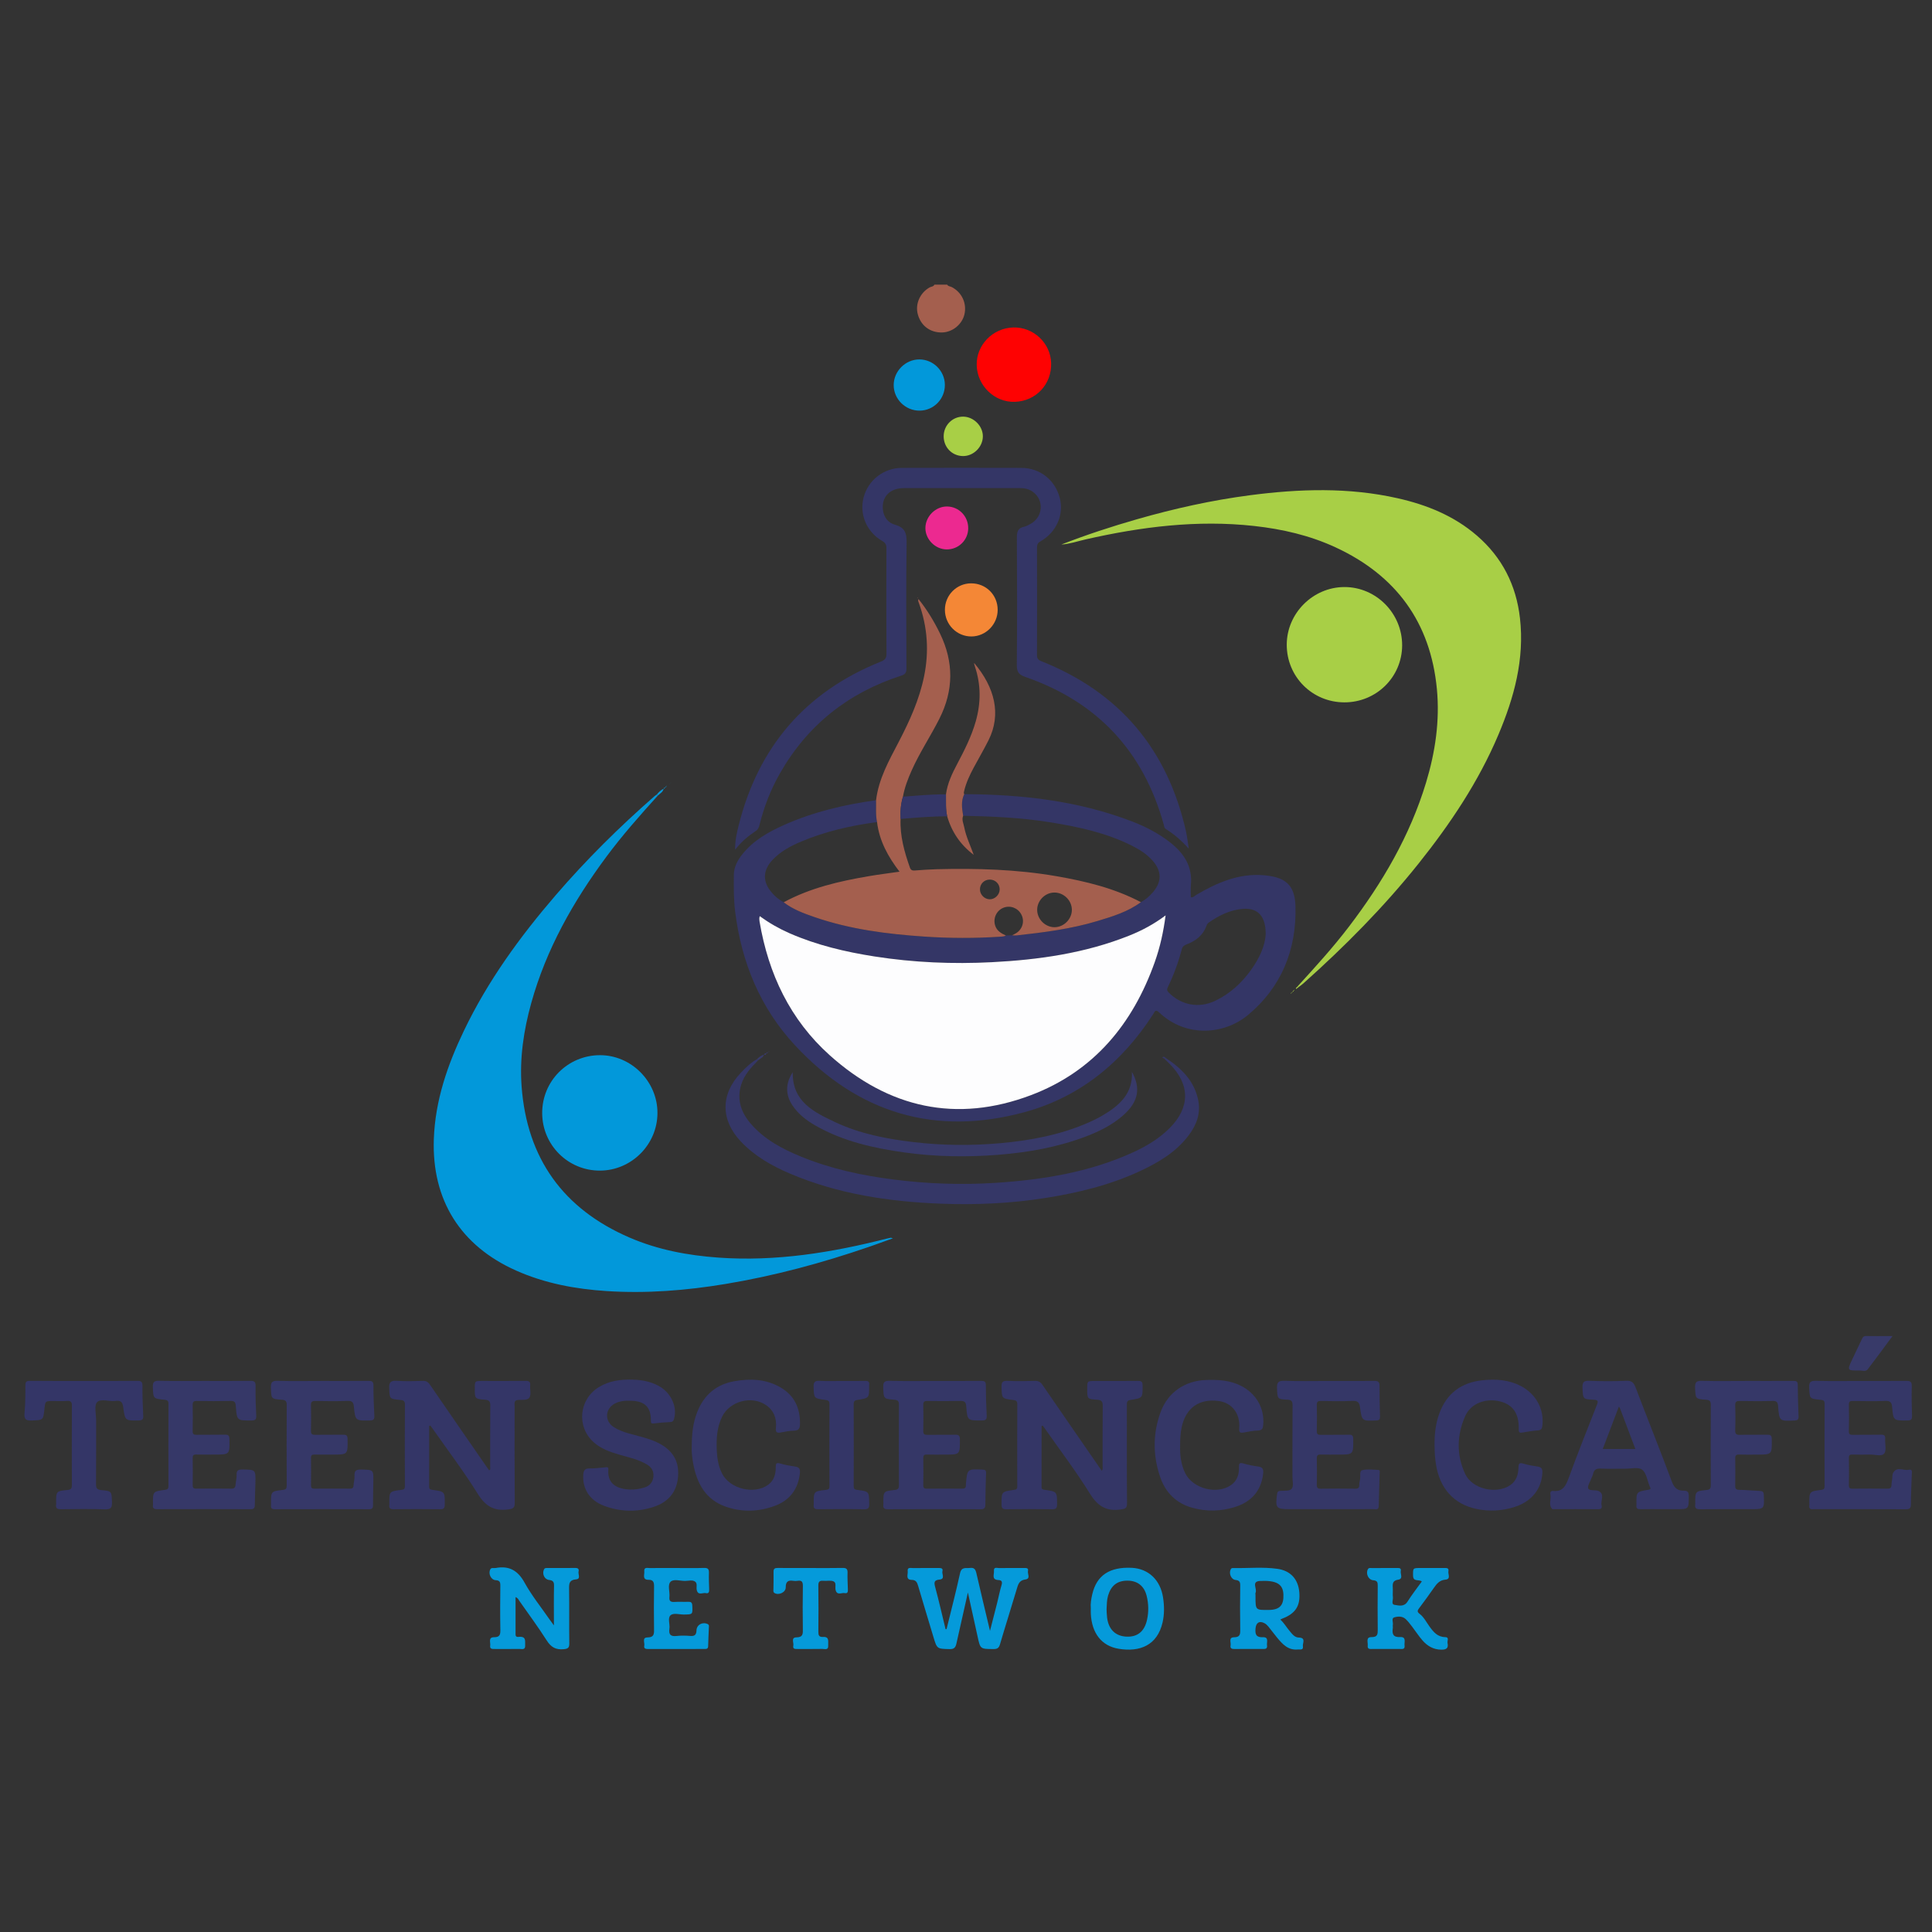 <?xml version="1.0" encoding="utf-8"?>
<!-- Generator: Adobe Illustrator 24.3.0, SVG Export Plug-In . SVG Version: 6.00 Build 0)  -->
<svg version="1.1" id="Layer_1" xmlns="http://www.w3.org/2000/svg" xmlns:xlink="http://www.w3.org/1999/xlink" x="0px" y="0px"
	 viewBox="0 0 1656 1656" style="enable-background:new 0 0 1656 1656;" xml:space="preserve">
<rect x="0" y="0" width="1656" height="1656" fill="#333333" stroke="none"/>
<style type="text/css">
	.st0{fill-rule:evenodd;clip-rule:evenodd;fill:#A45F4E;}
	.st1{fill-rule:evenodd;clip-rule:evenodd;fill:#343666;}
	.st2{fill-rule:evenodd;clip-rule:evenodd;fill:#0298DA;}
	.st3{fill-rule:evenodd;clip-rule:evenodd;fill:#A8CF46;}
	.st4{fill-rule:evenodd;clip-rule:evenodd;fill:#353767;}
	.st5{fill-rule:evenodd;clip-rule:evenodd;fill:#343667;}
	.st6{fill-rule:evenodd;clip-rule:evenodd;fill:#363868;}
	.st7{fill-rule:evenodd;clip-rule:evenodd;fill:#059ADA;}
	.st8{fill-rule:evenodd;clip-rule:evenodd;fill:#383A69;}
	.st9{fill-rule:evenodd;clip-rule:evenodd;fill:#FE0202;}
	.st10{fill-rule:evenodd;clip-rule:evenodd;fill:#F48736;}
	.st11{fill-rule:evenodd;clip-rule:evenodd;fill:#EC2990;}
	.st12{fill-rule:evenodd;clip-rule:evenodd;fill:#FDFDFE;}
</style>
<g>
	<path class="st0" d="M811.9,244c0.79,1.52,2.51,1.37,3.77,2.01c8.7,4.42,13.21,13.93,10.98,23.46
		c-2.02,8.64-10.26,15.31-19.15,15.5c-10.26,0.22-18.28-5.84-20.86-15.77c-2.28-8.77,2.02-18.29,10.21-22.86
		c1.36-0.76,3.29-0.57,4.05-2.35C804.57,244,808.23,244,811.9,244z"/>
	<path class="st1" d="M826.48,680.72c49.02,0.17,97.21,5.54,143.39,23.19c11.84,4.52,23.05,10.29,33.09,18.15
		c11.79,9.23,19.3,20.54,17.8,36.34c-0.33,3.46-0.05,6.98-0.05,10.67c2,0.47,3.19-1.15,4.63-2c17.58-10.37,36.09-18.44,56.91-16.93
		c19.04,1.38,27.66,7.8,28.16,26.78c0.98,36.97-11.94,69.16-40.64,93.03c-20.55,17.09-53.17,19.6-76.23-2.13
		c-3.34-3.15-3.79-0.55-5.09,1.46c-26.62,41.25-62.68,71.02-110.18,83.97c-76.86,20.94-143.04,0.74-197.03-57.48
		c-29.71-32.03-45.64-70.9-51.08-114.13c-1.33-10.56-1.24-21.18-1.15-31.79c0.06-6.73,3.18-12.5,7.3-17.65
		c9.52-11.91,22.4-19.17,36-25.2c25.09-11.12,51.52-17.39,78.62-21.09c0.18,6.25-0.5,12.53,0.85,18.73
		c-22.28,2.94-44.06,7.91-64.83,16.61c-9.2,3.85-18.03,8.53-24.98,16.01c-7.69,8.28-8.38,17.47-1.84,26.09
		c3.14,4.13,6.99,7.55,11.63,9.99c7.88,6.08,17.09,9.47,26.33,12.67c30.47,10.54,62.15,14.57,94.09,16.73
		c21.7,1.47,43.46,1.53,65.2,0.1c1.67-0.11,3.33-0.12,4.82-1.01c1.77-0.06,3.55-0.12,5.32-0.19c1.16,0.06,2.33,0.27,3.47,0.14
		c23.53-2.57,47.01-5.54,69.75-12.4c12.98-3.92,26.03-7.88,37.18-16.13c4.01-2.15,7.4-5.09,10.33-8.52
		c7.65-8.95,7.6-17.94-0.14-26.84c-4.99-5.74-11.31-9.73-18.03-13.09c-21.92-10.96-45.54-16.05-69.49-19.92
		c-24.84-4.02-49.91-5.14-75.02-5.66C824.55,693.02,823.57,686.77,826.48,680.72z M999.09,784.61
		c-10.1,7.57-20.47,13.07-31.45,17.44c-37.7,15.02-77.25,20.63-117.42,22.68c-33.67,1.72-67.25,0.3-100.6-4.91
		c-25-3.91-49.52-9.69-72.82-19.88c-8.96-3.92-17.41-8.75-25.6-14.67c-0.2,1.01-0.37,1.46-0.36,1.9c0.03,1,0.08,2,0.25,2.99
		c7.57,44.64,26.12,83.87,60.05,114.3c50.51,45.32,108.72,58.41,172.65,34.21c53.58-20.28,87.19-60.88,106.09-114.24
		C994.36,811.77,997.26,798.71,999.09,784.61z M1084.88,800.73c0.07-15.38-6.67-22.57-19.19-21.72
		c-11.07,0.75-20.73,5.55-29.7,11.83c-1.05,0.73-1.53,1.75-1.92,2.82c-2.96,8.14-9.2,12.87-16.92,15.77
		c-2.31,0.87-3.62,1.95-4.21,4.24c-2.91,11.27-6.95,22.13-12,32.61c-0.79,1.64-0.83,2.74,0.62,4.24
		c10.64,11.01,25.88,13.98,39.77,7.43c12.79-6.03,22.88-15.28,31.05-26.69C1079.35,821.54,1084.32,811,1084.88,800.73z"/>
	<path class="st2" d="M563.9,681.87c-15.4,17.04-30.62,34.22-44.31,52.7c-28.31,38.21-51.42,79.08-64.24,125.21
		c-6.51,23.41-10.07,47.3-8.25,71.56c4.62,61.64,35.67,104.84,92.38,129.38c24.35,10.54,50.09,15.37,76.46,17.24
		c49.21,3.48,97.15-4.3,144.59-16.41c0.96-0.25,1.93-0.46,2.9-0.62c0.3-0.05,0.63,0.15,1.92,0.48c-7.42,2.65-14.03,5.1-20.71,7.39
		c-40.11,13.78-80.95,24.81-122.82,31.75c-33.76,5.6-67.76,8.3-101.97,6.07c-26.66-1.74-52.72-6.56-77.36-17.52
		c-47.75-21.23-72.44-60.49-70.63-112.71c1.15-33.05,11.7-63.53,25.81-92.96c20.44-42.63,47.97-80.51,78.69-116.18
		c26.13-30.34,54.52-58.46,84.66-84.81c0.61-0.54,1.31-0.98,1.97-1.47C563.29,681.27,563.6,681.57,563.9,681.87z"/>
	<path class="st3" d="M1112.27,845.4c15.16-16.6,30.29-33.21,43.94-51.11c28.65-37.58,52.28-77.83,66.08-123.36
		c7.94-26.22,11.92-53.04,9.33-80.32c-5.43-57.13-35.04-97.5-86.98-121.51c-22.07-10.21-45.48-15.58-69.59-18.26
		c-48.92-5.42-96.89,0.69-144.51,11.49c-6.91,1.57-13.66,3.97-20.83,4.41c21.28-8.29,42.94-15.4,64.87-21.68
		c31.82-9.12,64.07-16.3,96.9-20.58c42.3-5.52,84.57-6.88,126.56,2.6c24.97,5.64,48.28,15.06,67.9,32.02
		c21.62,18.68,33.68,42.47,36.89,70.81c3.98,35.17-5.02,67.99-18.5,99.87c-17.05,40.33-41.21,76.35-68.41,110.41
		c-29.82,37.33-63.32,71.14-98.95,102.9c-1.23,1.1-2.63,2.02-3.95,3.02C1112.77,845.86,1112.52,845.63,1112.27,845.4z"/>
	<path class="st0" d="M977.91,773.29c-11.14,8.25-24.19,12.21-37.18,16.13c-22.74,6.86-46.22,9.83-69.75,12.4
		c-1.14,0.12-2.31-0.09-3.47-0.14c1.17-0.61,2.39-1.14,3.5-1.84c5.59-3.52,7.43-10.41,4.35-16.13c-3-5.57-9.59-7.97-15.38-5.6
		c-5.92,2.43-8.95,9.11-6.97,15.27c1.47,4.55,5.17,6.67,9.17,8.49c-1.49,0.89-3.15,0.9-4.82,1.01c-21.74,1.43-43.5,1.37-65.2-0.1
		c-31.94-2.17-63.62-6.2-94.09-16.73c-9.24-3.19-18.45-6.59-26.33-12.67c22.8-12.35,47.65-18.05,72.9-22.37
		c8.59-1.47,17.26-2.53,26.39-3.85c-9.96-12.93-17.33-26.51-19.27-42.49c-1.34-6.19-0.67-12.48-0.85-18.73
		c2.19-18.26,11.02-33.93,19.32-49.83c9.39-17.99,17.76-36.36,21.86-56.44c4.37-21.39,2.92-42.27-4.46-62.78
		c-0.22-0.62-0.5-1.23-0.65-1.87c-0.07-0.29,0.1-0.64,0.27-1.6c7.52,9.44,13.48,19.3,18.54,29.74
		c11.78,24.36,11.69,48.53-0.55,72.81c-7.55,14.99-16.92,28.98-23.77,44.33c-3.25,7.29-6.11,14.69-7.51,22.59
		c-1.87,6.23-2.38,12.6-2.04,19.06c-0.6,14.56,3.24,28.25,8.03,41.78c0.77,2.17,2.14,2.56,4.21,2.41
		c6.13-0.45,12.27-0.92,18.41-1.08c34.45-0.87,68.81,0.06,102.87,5.96C930.55,755.37,955.17,761.29,977.91,773.29z M918.74,779.67
		c-0.14-8.07-7.14-14.8-15.22-14.63c-8.06,0.17-14.79,7.26-14.51,15.29c0.27,7.86,7.12,14.48,14.93,14.42
		C911.96,794.7,918.88,787.65,918.74,779.67z M856.86,762.35c0.02-4.76-3.73-8.45-8.54-8.42c-4.81,0.04-8.47,3.78-8.36,8.57
		c0.1,4.41,3.88,8.22,8.27,8.32C852.77,770.92,856.84,766.93,856.86,762.35z"/>
	<path class="st1" d="M1018.96,727.44c-6.42-7.15-12.71-12.5-19.76-16.91c-1.48-0.93-1.37-2.6-1.76-3.99
		c-17.52-62.8-57.05-105.03-118.64-126.32c-5.8-2-7.29-4.49-7.24-10.38c0.31-36.32,0.26-72.65,0.04-108.97
		c-0.03-4.98,0.81-8.26,6.15-9.37c1.9-0.39,3.68-1.48,5.44-2.41c6.54-3.47,9.95-10.52,8.57-17.57c-1.34-6.84-6.94-12.02-14.08-12.94
		c-1.32-0.17-2.66-0.21-3.99-0.21c-32.99-0.01-65.98-0.04-98.97,0.01c-11.87,0.02-19.04,7.34-17.96,18.23
		c0.65,6.62,4.35,11.51,10.53,13.23c8.2,2.28,9.94,6.92,9.82,15.06c-0.52,35.98-0.28,71.98-0.14,107.97
		c0.01,3.51-0.9,5.09-4.39,6.22c-45.46,14.67-80.51,42.37-104.2,84.04c-7.83,13.78-13.5,28.46-17.34,43.82
		c-0.55,2.2-1.2,3.96-3.22,5.3c-6.4,4.23-12.26,9.13-17.72,16.06c-0.11-7.88,1.46-14.57,3.11-21.11
		c16.92-67.25,57.31-114.22,121.82-140.11c3.33-1.34,4.84-2.7,4.81-6.63c-0.2-30.16-0.15-60.32-0.04-90.48
		c0.01-3.01-0.79-4.65-3.52-6.23c-13.52-7.8-19.85-22.96-16.01-37.53c3.87-14.7,17.25-25.14,32.73-25.18
		c34.16-0.09,68.32-0.09,102.47,0c15.82,0.04,28.79,10.26,32.86,25.58c3.82,14.37-2.72,29.56-16.41,37.33
		c-2.44,1.39-3.06,2.83-3.06,5.42c0.08,30.66,0.09,61.32-0.01,91.98c-0.01,2.93,0.83,4.24,3.65,5.36
		c67.06,26.64,108.14,75.49,124.02,145.71C1017.52,716.91,1018.01,721.51,1018.96,727.44z"/>
	<path class="st4" d="M649.87,908.79c-6.21,6.3-12.22,12.79-14.75,21.56c-3.55,12.31,0.08,23,8.06,32.41
		c11.73,13.85,27.32,22.05,43.73,28.75c25.38,10.37,51.95,16.07,79.07,19.52c29,3.68,58.08,4.74,87.23,2.85
		c40.49-2.63,80.22-8.99,117.55-25.96c11.71-5.33,22.69-11.85,31.86-21.05c17.51-17.57,17.56-37.19,0.15-54.75
		c-1.52-1.54-3.09-3.03-4.64-4.54c0.31-0.28,0.62-0.56,0.92-0.85c13.54,8.91,24.69,19.68,28.03,36.42
		c2.28,11.45-1.64,21.35-8.39,30.24c-10.88,14.34-25.92,23.16-41.88,30.57c-25.66,11.9-52.88,18.47-80.67,22.87
		c-29.86,4.73-59.95,6.08-90.09,4.89c-44.41-1.76-87.97-8.28-129.22-25.9c-15.53-6.63-30.06-14.95-41.84-27.4
		c-17.36-18.36-17.47-40.3-0.19-58.7c4.21-4.48,8.61-8.78,14.04-11.84C649.17,908.18,649.52,908.48,649.87,908.79z"/>
	<path class="st3" d="M1152.27,602.02c-27.52-0.05-49.42-22.02-49.34-49.51c0.07-26.87,22.45-49.24,49.36-49.33
		c27.25-0.09,49.68,22.58,49.55,50.09C1201.7,580.4,1179.66,602.07,1152.27,602.02z"/>
	<path class="st2" d="M514.29,1003.38c-27.37,0.11-49.52-21.94-49.56-49.34c-0.04-27.43,21.86-49.44,49.33-49.6
		c26.96-0.15,49.58,22.53,49.48,49.63C563.44,981.07,541.27,1003.27,514.29,1003.38z"/>
	<path class="st1" d="M892.79,1222.25c0,17.43,0.03,34.87-0.04,52.3c-0.01,2.19,1.16,2.21,2.79,2.45
		c10.59,1.52,10.43,1.56,10.53,12.2c0.03,3.46-0.89,4.52-4.42,4.46c-12.99-0.21-25.99-0.2-38.99,0c-3.34,0.05-4.2-0.97-4.2-4.2
		c-0.02-10.86-0.16-10.96,10.8-12.43c2.24-0.3,2.67-1.06,2.67-3.07c-0.05-23.49-0.08-46.99,0.03-70.48c0.01-2.83-1.38-3.22-3.6-3.5
		c-9.85-1.26-9.63-1.31-9.92-11.13c-0.12-4.11,0.91-5.45,5.15-5.26c7.82,0.35,15.66,0.25,23.49,0.03c3.02-0.08,4.78,0.93,6.47,3.41
		c15.97,23.33,32.08,46.56,48.16,69.82c0.83,1.19,1.66,2.38,2.65,3.8c1.16-1.37,0.72-2.73,0.72-3.93
		c0.04-17.16-0.08-34.33,0.11-51.49c0.04-3.75-0.88-5.25-4.85-5.48c-8.46-0.5-8.44-0.73-8.44-9.42c0-6.63,0-6.63,6.49-6.63
		c12.33,0,24.66,0.1,36.99-0.07c3.04-0.04,3.95,0.75,3.97,3.88c0.06,10.69,0.22,10.84-10.28,12.41c-3.48,0.52-3.19,2.53-3.19,4.92
		c0.03,27.83-0.11,55.65,0.14,83.48c0.04,4.54-1.41,4.9-5.49,5.5c-12.42,1.83-19.78-3.03-26.38-13.67
		c-11.72-18.91-25.26-36.71-38.04-54.97c-0.75-1.08-1.54-2.13-2.32-3.19C893.45,1222.06,893.12,1222.15,892.79,1222.25z"/>
	<path class="st5" d="M367.88,1222.25c0,17.28,0.03,34.55-0.04,51.82c-0.01,2.16,0.72,2.68,2.81,2.96
		c10.81,1.45,10.68,1.53,10.56,12.66c-0.03,3.02-0.83,4-3.93,3.96c-13.33-0.16-26.65-0.15-39.98,0c-2.94,0.03-3.94-1.01-3.58-3.75
		c0.04-0.33,0.01-0.67,0.01-1c-0.09-10.52-0.11-10.62,10.29-11.85c2.34-0.28,3.04-0.9,3.03-3.25c-0.08-23.32-0.12-46.65,0.03-69.97
		c0.02-3.46-1.81-3.66-4.28-3.9c-9.08-0.89-8.76-0.94-9.19-9.86c-0.25-5.14,1.11-6.86,6.42-6.51c7.46,0.5,14.99,0.26,22.48,0.06
		c2.85-0.08,4.45,0.96,6.03,3.27c16.08,23.45,32.27,46.82,48.44,70.21c0.74,1.06,1.51,2.1,2.26,3.16c1.48-0.65,0.9-1.81,0.9-2.66
		c0.04-17.66-0.05-35.32,0.1-52.98c0.03-3.42-1.04-4.58-4.43-4.85c-8.86-0.68-8.85-0.84-8.85-9.59c0-6.5,0-6.5,6.61-6.5
		c12.33,0,24.66,0.1,36.98-0.07c3.13-0.04,4.14,0.91,3.89,3.96c-0.29,3.47,0.98,7.72-0.61,10.26c-1.67,2.67-6.31,1.9-9.71,2.12
		c-3.66,0.24-3.02,2.76-3.02,5.03c0,27.65-0.11,55.31,0.11,82.96c0.04,4.54-1.26,5.28-5.68,5.87c-12.15,1.62-19.5-2.86-26.02-13.38
		c-11.64-18.77-25.06-36.43-37.75-54.55c-0.94-1.34-1.93-2.65-2.9-3.97C368.54,1222.03,368.21,1222.14,367.88,1222.25z"/>
	<path class="st4" d="M1424.66,1293.58c-6.16,0-12.33-0.09-18.49,0.04c-2.48,0.05-3.87-0.55-3.5-3.3c0.06-0.49,0.01-1,0.01-1.5
		c-0.07-10.07-0.09-10.13,9.83-11.82c1.92-0.33,2.91-0.62,1.64-2.65c-0.09-0.14-0.11-0.31-0.17-0.47
		c-2.02-4.88-2.8-11.38-6.42-14.16c-3.19-2.44-9.57-0.78-14.54-0.82c-7-0.06-14.01,0.24-20.99-0.11c-3.86-0.2-5.84,1.09-6.59,4.77
		c-0.23,1.12-0.86,2.15-1.25,3.25c-1.09,3.11-3.78,6.97-2.78,9.13c1,2.16,6.3,0.79,8.99,2.17c5.28,2.7,1.39,8.11,2.4,12.2
		c0.51,2.08-0.22,3.34-2.85,3.32c-12.66-0.12-25.32-0.05-37.98-0.06c-0.5,0-1.21,0.16-1.46-0.1c-3.5-3.61-0.76-8.07-1.54-12.09
		c-0.32-1.63-0.25-3.67,2.28-3.42c8.32,0.82,10.87-4.39,13.34-11.14c7.69-21.02,15.96-41.84,24.18-62.67
		c1.29-3.28,0.9-4.19-2.7-4.37c-9.53-0.46-9.23-0.61-9.64-10.25c-0.21-4.82,1.06-6.19,5.95-5.99c10.48,0.42,21,0.44,31.48-0.01
		c4.75-0.21,6.49,1.56,8.07,5.73c10.26,26.97,21.05,53.75,31.12,80.79c2.02,5.42,4.94,7.77,10.18,7.68
		c3.65-0.06,4.31,1.55,4.29,4.83c-0.06,11.02,0.06,11.02-10.83,11.02C1432.65,1293.58,1428.65,1293.58,1424.66,1293.58z
		 M1387.6,1205.65c-4.71,12.39-9.21,24.22-13.81,36.33c9.44,0,18.5,0,27.94,0c-4.46-11.83-8.78-23.3-13.12-34.76
		C1388.44,1206.78,1388.1,1206.41,1387.6,1205.65z"/>
	<path class="st6" d="M276.28,1183.68c13.16,0,26.32,0.08,39.48-0.06c3.02-0.03,4.35,0.44,4.33,3.96
		c-0.04,8.66,0.34,17.32,0.78,25.97c0.16,3.07-0.78,3.95-3.86,4c-12.26,0.2-12.5,0.33-13.67-11.77c-0.4-4.09-1.6-5.15-5.62-5
		c-9.15,0.34-18.32,0.2-27.48,0.05c-2.73-0.04-3.79,0.63-3.71,3.56c0.2,7.32,0.2,14.66,0,21.99c-0.08,3.04,1.18,3.51,3.8,3.47
		c7.83-0.14,15.66,0.05,23.49-0.1c2.8-0.05,4.07,0.36,4.11,3.71c0.16,13.35,0.3,13.34-12.96,13.34c-5.16,0-10.33,0.07-15.49-0.03
		c-2.1-0.04-2.94,0.59-2.91,2.81c0.1,7.83,0.09,15.66,0.01,23.49c-0.02,2.08,0.57,2.95,2.8,2.93c10.16-0.09,20.32-0.07,30.48-0.01
		c1.99,0.01,3.07-0.46,3.18-2.7c0.14-2.82,1.03-5.65,0.84-8.42c-0.31-4.71,1.91-5.36,5.96-5.26c10.3,0.25,10.3,0.07,10.16,10.14
		c-0.1,6.83-0.29,13.66-0.27,20.49c0.01,2.6-0.96,3.41-3.54,3.41c-26.82-0.08-53.64-0.07-80.46,0c-2.58,0.01-3.77-0.78-3.43-3.42
		c0.06-0.49,0.01-1,0.01-1.5c-0.06-10.34-0.08-10.5,10.02-11.63c2.88-0.32,3.43-1.33,3.42-3.96c-0.09-22.99-0.12-45.98,0.02-68.96
		c0.02-3.33-1.16-4.17-4.28-4.4c-9.2-0.68-8.98-0.82-9.28-10.34c-0.14-4.37,0.79-6.01,5.61-5.87
		C250.62,1183.93,263.45,1183.68,276.28,1183.68z"/>
	<path class="st4" d="M801.49,1183.69c13.16,0,26.32,0.08,39.48-0.06c2.9-0.03,4.06,0.54,4.06,3.76
		c-0.01,8.66,0.25,17.33,0.72,25.97c0.19,3.42-1.01,4.17-4.2,4.18c-12.17,0.07-12.45,0.2-13.34-12.07c-0.31-4.2-1.86-4.73-5.39-4.65
		c-9.33,0.2-18.66,0.15-27.99,0.02c-2.54-0.03-3.5,0.63-3.45,3.32c0.16,7.49,0.17,15,0,22.49c-0.06,2.83,1.16,3.24,3.57,3.2
		c7.83-0.12,15.66,0.08,23.49-0.1c3.06-0.07,4.33,0.5,4.33,4.02c0.01,13.04,0.16,13.04-12.79,13.04c-5.17,0-10.33,0.12-15.49-0.05
		c-2.45-0.08-3.14,0.78-3.1,3.15c0.12,7.66,0.13,15.33,0,22.99c-0.04,2.42,0.73,3.15,3.13,3.12c9.99-0.11,19.99-0.09,29.99-0.01
		c2.26,0.02,3.53-0.62,3.38-3.06c-0.02-0.33,0.01-0.67,0.04-1c1.14-12.92,1.14-12.87,14.1-12.31c2.25,0.1,3.27,0.48,3.18,3.03
		c-0.34,8.99-0.54,17.98-0.62,26.98c-0.03,2.92-0.91,4.02-4.04,4c-26.49-0.12-52.98-0.11-79.47,0c-3.06,0.01-4.36-0.88-3.91-3.95
		c0.07-0.49,0.01-1,0.01-1.5c-0.02-9.84-0.04-10.02,9.55-11.06c3.04-0.33,3.79-1.27,3.78-4.21c-0.12-22.99-0.11-45.98-0.01-68.97
		c0.01-3.01-0.95-3.95-3.94-4.19c-9.41-0.76-9.16-0.9-9.49-10.65c-0.15-4.33,0.91-5.67,5.43-5.55
		C775.49,1183.9,788.49,1183.69,801.49,1183.69z"/>
	<path class="st6" d="M175.02,1183.68c13.16,0,26.32,0.1,39.47-0.07c3.28-0.04,4.64,0.54,4.59,4.25c-0.13,8.49,0.1,16.99,0.54,25.47
		c0.18,3.39-0.85,4.21-4.12,4.22c-12.36,0.06-12.47,0.18-13.41-12.53c-0.23-3.15-1.08-4.28-4.4-4.21
		c-9.65,0.22-19.32,0.19-28.98,0.01c-2.89-0.05-3.64,0.89-3.57,3.66c0.17,7.32,0.15,14.66-0.01,21.98
		c-0.06,2.63,0.77,3.43,3.38,3.38c8.16-0.15,16.32,0.06,24.48-0.12c2.9-0.06,3.58,0.93,3.64,3.7c0.3,13.37,0.39,13.36-12.93,13.36
		c-5.16,0-10.33,0.11-15.49-0.04c-2.42-0.07-3.1,0.76-3.06,3.12c0.13,7.66,0.13,15.32,0,22.98c-0.04,2.35,0.63,3.17,3.06,3.14
		c9.99-0.11,19.99-0.13,29.98,0.01c2.61,0.04,3.55-0.96,3.73-3.38c0.21-2.82,0.99-5.63,0.88-8.42c-0.15-3.78,1.3-4.67,4.94-4.62
		c11.39,0.16,11.42,0,11.18,11.35c-0.13,6.33-0.47,12.65-0.5,18.98c-0.01,2.72-0.78,3.73-3.69,3.72
		c-26.65-0.1-53.29-0.09-79.94-0.01c-2.78,0.01-4.09-0.77-3.67-3.66c0.05-0.33,0.01-0.67,0.01-1c-0.09-10.47-0.11-10.57,10.22-11.93
		c2.34-0.31,3.05-0.99,3.04-3.31c-0.07-23.48-0.08-46.97,0.01-70.45c0.01-2.71-1.18-3.25-3.56-3.49c-9.74-0.97-9.44-1.06-9.83-10.82
		c-0.18-4.57,1.25-5.5,5.54-5.41C149.37,1183.87,162.2,1183.68,175.02,1183.68z"/>
	<path class="st4" d="M1138.47,1183.69c13.16,0,26.31,0.13,39.46-0.09c3.54-0.06,4.56,1.06,4.54,4.45
		c-0.05,8.66,0.13,17.32,0.39,25.97c0.08,2.52-0.58,3.41-3.27,3.52c-12.09,0.51-12.29,0.63-13.87-11.36
		c-0.57-4.32-2.14-5.58-6.46-5.4c-8.98,0.38-17.98,0.22-26.97,0.05c-2.85-0.05-3.67,0.82-3.6,3.63c0.18,7.32,0.21,14.66-0.01,21.98
		c-0.09,3.06,1.15,3.47,3.76,3.43c7.82-0.14,15.65,0.07,23.48-0.12c2.9-0.07,3.97,0.5,3.99,3.75c0.09,13.3,0.22,13.3-12.94,13.3
		c-4.83,0-9.66,0.12-14.49-0.05c-2.6-0.09-3.89,0.36-3.8,3.44c0.22,7.49,0.18,14.99,0.01,22.48c-0.06,2.65,0.76,3.39,3.38,3.36
		c9.82-0.14,19.65-0.15,29.47,0c2.6,0.04,3.56-0.74,3.54-3.32c-0.02-1.64,0.49-3.28,0.74-4.92c0.41-2.69-0.79-6.99,1.88-7.65
		c4.38-1.08,9.23-0.42,13.87-0.18c1.53,0.08,1.02,1.86,1,2.92c-0.24,9.32-0.62,18.64-0.78,27.96c-0.06,3.73-2.66,2.71-4.57,2.71
		c-22.98,0.05-45.96,0.03-68.94,0.03c-0.83,0-1.67,0-2.5,0c-12.1,0-12.73-0.81-11.12-13.15c0.26-1.97,1.06-2.42,2.82-2.56
		c3.42-0.26,8.11,0.41,9.78-1.92c1.67-2.33,0.56-6.71,0.56-10.19c0.02-20.32-0.07-40.63,0.09-60.94c0.03-3.5-0.63-4.92-4.51-5.11
		c-8.71-0.42-8.38-0.69-8.81-9.65c-0.25-5.12,1.1-6.7,6.4-6.51C1113.49,1183.98,1125.98,1183.69,1138.47,1183.69z"/>
	<path class="st4" d="M1594.73,1183.69c13,0,26,0.12,38.99-0.08c3.52-0.05,5.05,0.59,4.94,4.56c-0.23,8.49-0.08,17,0.21,25.49
		c0.11,3.16-0.95,3.86-3.95,3.89c-11.92,0.11-12.05,0.23-13.12-11.61c-0.35-3.88-1.61-5.3-5.72-5.15
		c-9.32,0.34-18.66,0.2-27.99,0.04c-2.65-0.04-3.4,0.74-3.34,3.36c0.17,7.5,0.19,15-0.01,22.49c-0.08,2.86,1.09,3.21,3.5,3.17
		c8-0.12,16,0.07,24-0.11c2.8-0.06,3.83,0.72,3.63,3.59c-0.3,4.29,1.33,9.9-0.82,12.55c-2.28,2.81-8.1,0.74-12.37,0.88
		c-4.99,0.16-10,0.12-15,0c-2.1-0.05-2.94,0.53-2.9,2.78c0.12,7.83,0.14,15.67-0.01,23.5c-0.05,2.58,1,2.99,3.24,2.97
		c9.83-0.09,19.66-0.11,29.5,0.01c2.41,0.03,3.75-0.48,3.76-3.16c0.01-1.65,0.39-3.3,0.6-4.95c0.24-1.82-0.02-3.9,0.8-5.4
		c3.29-6.01,8.97-1.66,13.46-2.71c3.33-0.78,2.59,2.15,2.54,3.96c-0.23,8.49-0.75,16.99-0.74,25.48c0,3.51-0.99,4.45-4.47,4.43
		c-26-0.14-51.99-0.08-77.99-0.08c-0.5,0-1.01-0.05-1.5,0.01c-2.35,0.28-3.46-0.66-3.12-3.09c0.07-0.49,0.01-1,0.01-1.5
		c-0.07-10.54-0.09-10.66,10.14-11.94c2.42-0.3,2.96-1.08,2.95-3.33c-0.07-23.5-0.09-46.99,0.02-70.49c0.01-2.8-1.24-3.19-3.56-3.42
		c-9.56-0.93-9.22-1.01-9.69-10.42c-0.25-5.04,1.41-5.95,6.05-5.83C1569.39,1183.91,1582.06,1183.69,1594.73,1183.69z"/>
	<path class="st5" d="M542.02,1182.56c7.93,0.15,15.54,1.52,22.58,5.37c10.11,5.52,15.76,16.99,13.44,27.14
		c-0.47,2.06-0.88,3.74-3.61,3.85c-4.65,0.19-9.3,0.6-13.92,1.17c-2.35,0.29-2.65-0.41-2.62-2.63c0.13-10.93-4.97-16.23-15.81-16.76
		c-5.18-0.25-10.33-0.18-15.09,2.35c-8.47,4.51-8.94,15.12-0.83,20.23c7.44,4.68,16.07,6.12,24.34,8.48
		c4.65,1.32,9.2,2.78,13.53,4.93c11.69,5.8,18.06,14.72,17.22,28.24c-0.84,13.62-8.13,22.36-20.57,26.55
		c-14.3,4.82-28.88,4.49-43.03-0.83c-12.23-4.59-18.48-14.53-17.7-26.62c0.22-3.48,1.27-5.44,5.33-5.38c4.64,0.07,9.3-0.57,13.94-1
		c1.93-0.18,2.37,0.09,2.22,2.35c-0.63,8.99,3.86,14.27,12.72,16.08c6.21,1.27,12.24,0.74,18.2-1.08c4.34-1.33,7.06-4.28,7.65-8.87
		c0.62-4.81-1.33-8.39-5.47-10.85c-7.38-4.41-15.72-6.12-23.83-8.48c-7.86-2.29-15.54-4.98-21.79-10.55
		c-14.95-13.32-12.72-36.82,4.39-47.29C522.17,1183.53,531.92,1182.26,542.02,1182.56z"/>
	<path class="st4" d="M592.91,1239.97c0.03-11.15,1.14-20.67,4.75-29.78c5.8-14.61,16.34-23.58,31.84-26.3
		c13.55-2.37,26.88-1.91,39.2,5.13c12.18,6.97,17.28,17.92,17,31.64c-0.06,3.22-0.86,5.63-5.08,5.63
		c-3.78,0.01-7.58,0.88-11.34,1.54c-3.23,0.57-4.64,0.02-4.23-3.87c0.85-7.96-1.62-14.87-8.44-19.57
		c-12.28-8.47-31.1-3.47-37.68,9.96c-4.45,9.09-4.96,18.88-4.55,28.75c0.28,6.84,1.37,13.54,4.46,19.79
		c6.59,13.31,27.73,18.54,39.68,9.69c4.98-3.69,6.48-9.12,6.39-14.99c-0.05-3.08,0.48-4.17,3.89-3.14
		c4.11,1.24,8.41,1.98,12.68,2.58c3.6,0.51,4.53,2.24,4.15,5.7c-1.5,13.75-8.65,23.23-21.51,28c-13.85,5.15-28.11,5.57-42.05,0.71
		c-17.54-6.12-24.94-20.37-28.01-37.51C593.17,1248.88,592.66,1243.72,592.91,1239.97z"/>
	<path class="st4" d="M1011.53,1240.18c-0.14,7.05,0.7,15.09,4.4,22.6c6.52,13.21,27.07,18.58,39.22,10.15
		c5.27-3.66,6.97-9.12,6.82-15.25c-0.07-2.89,0.25-4.37,3.84-3.27c4.11,1.26,8.41,2.03,12.68,2.59c3.95,0.51,4.62,2.58,4.22,6.08
		c-1.7,14.95-10.19,24.22-24.14,28.62c-12,3.79-24.27,4.05-36.42,0.73c-13.88-3.8-23.12-12.97-27.71-26.39
		c-6.33-18.51-6.38-37.28,0.38-55.7c6.22-16.96,20.97-26.95,39.08-27.5c10.23-0.31,20.23,0.19,29.64,4.92
		c13.04,6.55,20.34,19.01,19.25,33.27c-0.22,2.83-0.6,5.03-4.44,5.13c-4.12,0.1-8.25,0.95-12.33,1.71c-3.37,0.63-4.1-0.36-3.83-3.8
		c1-12.38-6.23-21.68-17.57-23.2c-16.69-2.24-28.12,5.81-31.71,22.26C1011.76,1228.37,1011.52,1233.67,1011.53,1240.18z"/>
	<path class="st6" d="M1497.04,1183.68c13.33,0,26.66,0.05,39.99-0.04c2.54-0.02,3.9,0.27,3.91,3.39
		c0.02,8.99,0.33,17.99,0.68,26.98c0.1,2.55-0.64,3.41-3.31,3.54c-13.05,0.63-13.25,0.73-14.23-12.21
		c-0.29-3.78-1.38-4.64-4.97-4.53c-9.16,0.26-18.33,0.19-27.49,0.03c-3.03-0.05-4.46,0.46-4.31,3.99c0.29,6.99,0.27,14,0,20.99
		c-0.13,3.43,1.12,4.14,4.25,4.06c7.66-0.21,15.33,0.04,22.99-0.12c2.83-0.06,4.07,0.4,4.11,3.73c0.18,13.33,0.32,13.32-13.01,13.32
		c-5,0-10,0.14-14.99-0.05c-2.68-0.1-3.37,0.88-3.33,3.43c0.14,7.66,0.15,15.33-0.01,22.99c-0.06,2.7,0.57,3.78,3.51,3.82
		c5.82,0.08,11.63,0.71,17.45,0.92c2.41,0.09,3.44,0.67,3.55,3.41c0.5,12.26,0.6,12.26-11.54,12.26c-14.33,0-28.66-0.09-42.99,0.07
		c-3.2,0.04-4.78-0.73-4.24-4.13c0.08-0.49,0.01-1,0.01-1.5c-0.01-9.69-0.03-9.89,9.71-10.89c3.25-0.33,3.64-1.59,3.62-4.34
		c-0.09-22.83-0.1-45.65,0.01-68.48c0.02-3.12-0.77-4.33-4.1-4.56c-9.27-0.65-8.93-0.84-9.38-10.27c-0.24-5,1.38-6.05,6.08-5.92
		C1471.71,1183.91,1484.38,1183.68,1497.04,1183.68z"/>
	<path class="st5" d="M1229.6,1238.55c-0.06-9.37,0.94-18.56,4.26-27.43c6.37-17.03,18.98-26.13,36.64-28.02
		c11.31-1.21,22.6-0.54,33.08,4.92c13.07,6.81,20.14,19.98,18.43,34.18c-0.32,2.64-1.13,3.66-3.85,3.86
		c-4.46,0.33-8.91,1.06-13.32,1.83c-2.79,0.48-3.16-0.5-3.09-3.11c0.34-12.96-4.85-20.62-15.53-23.46
		c-12.37-3.29-25.42,1.45-30.27,12.35c-7.3,16.37-7.68,33.36-0.07,49.74c6.02,12.95,26.67,17.66,38.51,9.64
		c5.43-3.68,7.02-9.21,7.13-15.16c0.08-3.92,1.21-4.29,4.62-3.24c3.79,1.17,7.77,1.76,11.71,2.36c3.13,0.47,4.34,1.72,4.19,5.16
		c-0.59,13.83-8.96,24.71-23.64,29.45c-10.79,3.48-21.92,4.09-33.02,1.72c-19.22-4.1-31.2-17.49-34.52-37.88
		C1229.95,1249.84,1229.65,1244.21,1229.6,1238.55z"/>
	<path class="st5" d="M72.26,1183.69c15.16,0,30.32,0.12,45.48-0.09c3.6-0.05,4.37,1.05,4.35,4.46c-0.05,8.49,0.26,16.99,0.67,25.47
		c0.15,3.06-0.73,3.97-3.83,4.01c-11.52,0.16-11.76,0.31-13.27-11.08c-0.59-4.44-1.8-6.33-6.61-5.68
		c-5.4,0.74-12.74-2.21-15.83,1.11c-2.7,2.9-0.81,10.13-0.82,15.45c-0.03,18.16,0.07,36.32-0.09,54.48
		c-0.03,3.58,0.62,5.08,4.68,5.43c8.9,0.76,8.6,1.1,8.99,10.08c0.21,4.86-0.83,6.58-6.14,6.39c-12.48-0.46-24.99-0.23-37.48-0.09
		c-3.09,0.04-4.85-0.59-4.25-4.08c0.08-0.49,0.01-1,0.01-1.5c-0.01-9.77-0.04-10.02,9.64-10.9c3.56-0.32,3.85-1.78,3.84-4.64
		c-0.08-22.49-0.1-44.98,0.02-67.48c0.02-3.13-0.64-4.5-4.08-4.23c-3.97,0.31-7.99,0.07-11.99,0.07c-6.74,0-6.74,0-7.47,6.84
		c-1.04,9.74-1.06,9.46-10.83,9.86c-4.95,0.21-6.7-0.94-6.23-6.2c0.71-7.95,0.76-15.97,0.74-23.97c-0.01-3.18,1.07-3.83,4.02-3.8
		C41.27,1183.76,56.76,1183.69,72.26,1183.69z"/>
	<path class="st7" d="M811.33,1396.39c3.9-15.94,8.06-31.82,11.55-47.84c1.26-5.81,5.04-4.15,8.56-4.6
		c3.74-0.47,4.74,1.38,5.48,4.58c3.66,16.02,7.53,31.99,11.65,49.34c2.26-8.82,4.24-16.43,6.16-24.05c1.25-4.99,2.21-10.08,3.69-15
		c0.9-2.96,0.4-4.36-2.79-4.52c-5.94-0.29-3.39-4.83-3.67-7.74c-0.38-3.82,2.78-2.46,4.58-2.49c7-0.14,14-0.05,21-0.06
		c1.84,0,4.23-0.26,3.58,2.54c-0.58,2.49,2.57,6.64-2.28,7.29c-4.45,0.59-5.82,3.12-6.95,6.91c-4.81,16.24-9.98,32.36-14.75,48.61
		c-0.93,3.18-2.3,4.13-5.5,4.11c-11.44-0.05-11.39,0.05-13.74-10.89c-2.61-12.14-5.34-24.25-8.28-37.58
		c-3.48,15.41-6.71,29.55-9.83,43.72c-0.72,3.27-1.89,4.91-5.82,4.8c-10.78-0.29-10.79-0.06-13.87-10.32
		c-4.39-14.63-8.84-29.24-13.14-43.9c-0.85-2.9-1.78-5.05-5.37-5.11c-5.7-0.09-3.19-4.58-3.56-7.37c-0.48-3.7,2.44-2.76,4.4-2.78
		c7.33-0.07,14.66,0,22-0.04c2.01-0.01,4.08,0.11,3.36,2.78c-0.65,2.44,2.59,6.65-2.49,7.13c-4.89,0.46-4.75,2.57-3.7,6.51
		c3.21,11.94,5.96,24.01,8.89,36.03C810.77,1396.43,811.05,1396.41,811.33,1396.39z"/>
	<path class="st8" d="M970.13,918.57c7.9,14.06,5.69,25.76-7.17,37.22c-9.57,8.54-20.9,14.08-32.77,18.56
		c-23.98,9.04-48.97,13.43-74.4,15.46c-26.81,2.14-53.6,1.74-80.26-1.96c-26.78-3.72-52.98-9.56-76.75-23.2
		c-7.71-4.42-14.68-9.82-19.67-17.37c-5.97-9.04-5.88-18.83,0.4-28.21c-0.49,25.23,18.18,34.19,36.38,42.77
		c21.22,10,44.11,14.39,67.31,17.12c24.57,2.89,49.2,3.12,73.82,0.94c26.25-2.32,51.98-7.13,76.29-17.85
		c3.94-1.74,7.82-3.66,11.54-5.83c14.49-8.48,26.37-18.78,25.35-37.72L970.13,918.57z"/>
	<path class="st9" d="M868.5,280.69c17.26-0.49,31.93,13.25,32.47,30.4c0.58,18.23-12.92,32.71-31.09,33.34
		c-17.36,0.6-32.29-13.76-32.7-31.46C836.79,295.72,850.89,281.19,868.5,280.69z"/>
	<path class="st5" d="M721.65,1183.69c6.66,0,13.32,0.11,19.97-0.05c2.59-0.06,3.75,0.7,3.34,3.35c-0.05,0.33-0.01,0.67-0.01,1
		c0.11,10.25,0.12,10.31-10.07,11.95c-2.18,0.35-3.15,1.07-3.14,3.45c0.07,23.47,0.07,46.94,0,70.41c-0.01,2.34,0.7,2.97,3.03,3.26
		c10.27,1.26,10.08,1.37,10.27,11.88c0.07,3.68-0.8,4.82-4.64,4.74c-12.98-0.26-25.97-0.18-38.95-0.04
		c-2.97,0.03-4.44-0.71-3.97-3.86c0.05-0.33,0.01-0.67,0.01-1c-0.08-10.45-0.09-10.55,10.4-11.74c2.31-0.26,3.08-0.79,3.07-3.2
		c-0.09-23.47-0.1-46.94,0.01-70.41c0.01-2.82-1.38-3.22-3.6-3.52c-9.92-1.33-9.68-1.37-9.98-11.2c-0.13-4.27,1.23-5.34,5.29-5.12
		C708.99,1183.94,715.32,1183.69,721.65,1183.69z"/>
	<path class="st7" d="M474.79,1393.21c0-12.3-0.16-23.13,0.09-33.96c0.08-3.37-0.89-4.61-4.21-4.99c-4.07-0.46-6.19-5.29-4.41-9.05
		c0.55-1.17,1.48-1.19,2.46-1.19c8.16-0.01,16.33,0.05,24.49-0.05c2.26-0.03,3.2,1,2.71,2.97c-0.59,2.35,2.2,6.47-2.18,6.81
		c-5.83,0.45-6.02,3.59-5.95,8.17c0.23,15.49-0.03,30.99,0.17,46.48c0.05,3.76-0.81,4.83-4.82,5.2c-6.83,0.63-10.87-1.76-14.53-7.51
		c-7.41-11.64-15.65-22.75-23.57-34.06c-0.72-1.03-1.12-2.39-3.14-3.04c0,10.79,0,21.35,0,31.91c0,2.8,2.25,2.1,3.63,2.07
		c5.72-0.12,4.39,3.94,4.6,7.25c0.29,4.41-2.93,3.12-5.11,3.15c-7,0.11-14,0.04-20.99,0.04c-2.06,0-4.33,0.17-3.86-2.94
		c0.41-2.7-1.92-7.15,3.34-7.13c4.87,0.02,5.44-2.23,5.37-6.34c-0.24-12.66-0.18-25.33-0.02-37.99c0.04-3.08-0.66-4.37-3.99-4.57
		c-4.15-0.24-6.6-5.79-4.54-9.4c0.49-0.86,1.24-1,2.09-1.01c0.83-0.01,1.69,0.11,2.5-0.04c11.48-2.12,18.97,2.13,24.73,12.58
		c6.07,11.02,14.1,20.96,21.29,31.36C471.92,1389.38,473,1390.78,474.79,1393.21z"/>
	<path class="st7" d="M1218.71,1355.52c-2.67-2-7.49,0.6-7.52-5.04c-0.04-6.47-0.25-6.46,6.39-6.46c6.66,0,13.33,0,19.99,0
		c1.98,0,4.53-0.38,3.92,2.78c-0.49,2.5,2.35,6.76-2.55,7.18c-5.02,0.42-7.45,3.53-9.96,7.13c-4.09,5.87-8.3,11.66-12.6,17.37
		c-1.43,1.9-1.93,3.03,0.38,4.78c3.76,2.85,5.84,7.19,8.57,10.95c3.37,4.65,6.84,8.95,13.45,9.04c3.65,0.05,1.59,3.27,1.96,5.04
		c0.9,4.25-0.77,5.74-5.29,5.71c-6.8-0.05-11.87-3.08-16.06-7.81c-3.29-3.72-5.98-7.98-9.02-11.93c-1.72-2.23-3.43-4.53-5.47-6.44
		c-2.86-2.69-6.79-2.45-9.95-1.45c-2.45,0.77-0.7,4.14-1.08,6.31c-0.17,0.97,0.1,2.01-0.05,2.99c-0.75,4.91,0.35,7.83,6.29,7.52
		c5.59-0.29,3.4,4.36,3.79,7.23c0.49,3.62-2.17,2.97-4.24,2.97c-7.66,0.03-15.33,0.02-22.99,0c-2.09,0-4.79,0.58-4.34-2.95
		c0.34-2.73-1.91-7.27,3.3-7.21c5.23,0.06,5.33-2.65,5.28-6.55c-0.15-12.49-0.13-24.99,0-37.48c0.03-2.92-0.4-4.44-3.86-4.7
		c-4.22-0.32-6.61-5.84-4.57-9.47c0.76-1.35,1.98-1,3.08-1c7.16-0.03,14.33-0.02,21.49-0.01c1.81,0,4.21-0.31,3.61,2.54
		c-0.54,2.55,2.4,6.72-2.26,7.45c-4.53,0.7-4.86,3.18-4.6,6.75c0.2,2.82-0.21,5.69,0.12,8.48c0.26,2.21-1.68,5.89,1.46,6.36
		c3.7,0.55,8.12,1.92,11.11-2.86C1210.18,1366.85,1214.52,1361.37,1218.71,1355.52z"/>
	<path class="st7" d="M1097.41,1388.2c3.18,2.85,5.22,6.53,7.9,9.68c2.14,2.53,4.3,5.66,7.84,5.73c6.61,0.12,3.16,4.84,3.62,7.48
		c0.63,3.59-2.55,2.57-4.47,2.75c-8.31,0.78-13.09-4.67-17.72-10.25c-2.55-3.07-4.87-6.33-7.42-9.4c-0.94-1.13-2.09-2.25-3.39-2.91
		c-4.45-2.27-7.17-0.32-7.61,4.57c-0.44,4.96,0.5,7.72,6.3,7.48c5.35-0.22,3.15,4.22,3.55,6.93c0.51,3.43-1.88,3.16-4.12,3.15
		c-7.83-0.03-15.66-0.06-23.49,0.02c-2.28,0.02-4.17-0.22-3.6-3.14c0.49-2.52-1.98-6.85,2.96-6.9c4.92-0.06,5.38-2.36,5.3-6.42
		c-0.23-12.66-0.18-25.32-0.01-37.98c0.04-3.06-0.73-4.38-3.94-4.72c-3.87-0.41-6-5.56-4.2-9.16c0.47-0.94,1.18-1.08,2.01-1.07
		c12.64,0.28,25.36-1.09,37.92,0.66c11.42,1.59,17.87,8.96,18.84,19.97c1.04,11.85-3.27,18.47-14.83,22.81
		C1098.39,1387.66,1097.96,1387.92,1097.41,1388.2z M1076.15,1367.22c0,0.5,0,1,0,1.5c0,11.37,0,11.37,11.46,11.23
		c9.26-0.11,12.88-3.98,12.46-13.34c-0.39-8.77-5.79-12.12-19.89-11.52c-8.04,0.34-2.35,6.86-3.99,10.15
		C1075.92,1365.78,1076.15,1366.55,1076.15,1367.22z"/>
	<path class="st7" d="M579.96,1344.02c7.82,0,15.65,0.17,23.47-0.08c3.38-0.11,4.33,1.03,4.22,4.24c-0.16,4.65,0.06,9.32,0.2,13.98
		c0.06,2.05-0.18,3.99-2.82,3.37c-2.66-0.63-6.64,2.37-7.81-2.64c-0.56-2.4,0.74-5.59-1.29-7.14c-2.4-1.83-5.77-0.7-8.7-0.68
		c-4.28,0.04-9.94-1.9-12.49,0.74c-2.75,2.85-0.45,8.55-0.94,12.97c-0.41,3.67,1.15,4.54,4.51,4.3c3.81-0.27,7.66,0.06,11.48-0.11
		c2.48-0.11,3.49,0.56,3.6,3.27c0.32,7.61,0.45,7.53-7.12,7.64c-3.96,0.06-9.02-1.68-11.57,0.7c-2.6,2.43-0.32,7.58-0.91,11.47
		c-0.76,5.07,1.1,6.79,6.17,6.21c3.94-0.45,8-0.33,11.97-0.02c3.79,0.3,4.92-1.32,5.06-4.82c0.19-4.83,5.13-7.45,9.52-5.39
		c1.48,0.7,1.13,1.89,1.09,2.97c-0.18,5.32-0.52,10.64-0.62,15.96c-0.04,2.12-1.11,2.44-2.82,2.44
		c-16.31-0.02-32.63-0.02-48.94,0.02c-1.99,0-3.47-0.53-2.98-2.77c0.55-2.53-2.13-7.07,2.66-7.13c6.12-0.07,5.76-3.45,5.7-7.68
		c-0.16-11.98-0.17-23.97,0.02-35.95c0.06-3.52-0.57-5.82-4.57-5.77c-5.83,0.07-3.49-4.33-3.81-7.13c-0.46-4.02,2.69-2.92,4.76-2.94
		C564.65,1343.97,572.3,1344.02,579.96,1344.02z"/>
	<path class="st7" d="M934.98,1378.53c-0.38-4,0.34-8.12,1.28-12.16c3.78-16.07,14.84-23.4,33.71-22.53
		c14.41,0.67,24.63,10.42,26.92,25.37c1.1,7.17,1.22,14.3-0.37,21.33c-4.52,19.87-19.63,25.66-37.64,22.7
		c-14.79-2.43-23.08-13.48-23.89-30.01C934.91,1381.74,934.98,1380.24,934.98,1378.53z M948.49,1379.34
		c0.13,2.19,0.13,4.69,0.44,7.16c1.27,10.21,7.25,15.98,16.8,16.34c9.25,0.35,15.18-4.41,17.41-14.31
		c1.55-6.89,1.41-13.87-0.31-20.71c-2.14-8.52-7.97-12.98-16.48-12.98c-8.69-0.01-14.06,4.23-16.58,12.86
		C948.67,1371.43,948.73,1375.24,948.49,1379.34z"/>
	<path class="st0" d="M826.48,680.72c-2.91,6.05-1.93,12.29-0.92,18.54c-1.42,3.37,0.28,6.51,0.89,9.67
		c1.59,8.28,5.34,15.87,8.18,23.8c-11.31-8.51-18.84-19.52-22.75-33.02c-1.47-6.22-0.92-12.54-1.05-18.83
		c1.26-9.4,5.24-17.79,9.62-26.05c6.22-11.75,12.22-23.58,15.89-36.45c4.5-15.8,4.56-31.49-0.71-47.12
		c-0.26-0.78-0.47-1.57-0.68-2.37c-0.04-0.13,0.09-0.31,0.15-0.47c17.42,20.66,23.43,43.67,12.24,66.01
		c-4.02,8.02-8.57,15.77-12.81,23.68c-3.38,6.3-6.39,12.76-8.09,19.77C826.19,678.89,825.89,679.78,826.48,680.72z"/>
	<path class="st7" d="M694.6,1344.02c9.16,0,18.32,0.12,27.48-0.07c3.13-0.06,4.51,0.65,4.39,4.06c-0.17,4.65,0.14,9.32,0.27,13.98
		c0.06,1.93,0.11,4.1-2.64,3.52c-2.68-0.57-6.61,2.34-7.86-2.63c-0.63-2.52,0.89-6.21-1.68-7.38c-2.5-1.14-5.88-0.26-8.85-0.53
		c-3.21-0.3-4.33,0.75-4.28,4.14c0.19,13.15,0.16,26.31,0.02,39.47c-0.03,3.03,0.54,4.71,3.98,4.51c5.77-0.33,4.23,3.97,4.45,7.21
		c0.3,4.5-3.06,3-5.16,3.05c-6.99,0.14-13.99,0.04-20.98,0.06c-2.04,0-4.43,0.24-3.75-2.89c0.54-2.49-2.26-6.99,2.67-7.06
		c5.75-0.08,5.55-3.19,5.49-7.28c-0.17-12.16-0.19-24.32,0.02-36.47c0.06-3.6-0.69-5.39-4.61-4.72c-1.13,0.19-2.35,0.18-3.49,0
		c-4.46-0.71-6.63,0.58-6.59,5.63c0.03,4.29-6.04,7.04-9.65,4.81c-1.25-0.77-0.9-2.05-0.89-3.16c0.02-5,0.23-10,0.09-14.99
		c-0.07-2.77,1.14-3.33,3.59-3.31C675.95,1344.07,685.28,1344.02,694.6,1344.02z"/>
	<path class="st10" d="M855.15,522.71c0,12.42-10.08,22.7-22.37,22.83c-12.58,0.12-22.86-10.15-22.86-22.85
		c0-12.5,9.98-22.61,22.39-22.68C845.1,499.93,855.14,509.92,855.15,522.71z"/>
	<path class="st2" d="M809.89,329.88c0.06,12.14-9.55,21.98-21.58,22.1c-12.21,0.12-22.35-9.88-22.29-21.99
		c0.06-11.88,10.07-21.88,21.93-21.91C799.92,308.05,809.83,317.9,809.89,329.88z"/>
	<path class="st11" d="M829.9,452.78c-0.05,10.2-8.34,18.29-18.58,18.15c-9.75-0.14-18.14-8.63-18.12-18.32
		c0.03-9.94,8.68-18.56,18.54-18.47C821.89,434.23,829.95,442.5,829.9,452.78z"/>
	<path class="st3" d="M808.86,373.87c0.06-9.38,7.6-16.89,16.82-16.75c9.03,0.14,16.92,8.18,16.77,17.07
		c-0.16,9.07-8.11,16.84-17.09,16.72C815.99,390.78,808.8,383.35,808.86,373.87z"/>
	<path class="st5" d="M810.82,680.88c0.13,6.29-0.42,12.62,1.05,18.84c-13.36-0.06-26.65,1.1-39.94,2.24
		c-0.34-6.46,0.17-12.83,2.04-19.06C786.24,681.92,798.5,680.77,810.82,680.88z"/>
	<path class="st8" d="M1622.17,1145.19c-7.44,10.01-14.22,19.32-21.23,28.47c-1.75,2.29-4.68,1-7.04,1.03
		c-10.76,0.12-10.78,0.05-6.13-9.81c2.6-5.54,5.29-11.03,7.88-16.57c0.79-1.7,1.41-3.2,3.81-3.15c6.47,0.13,12.94,0.04,19.42,0.04
		C1619.64,1145.19,1620.4,1145.19,1622.17,1145.19z"/>
	<path class="st7" d="M563.9,681.87c-0.3-0.3-0.6-0.6-0.91-0.89c1.67-2.04,3.54-3.85,5.97-4.99l-0.08-0.09
		C568.34,678.82,565.82,680.09,563.9,681.87z"/>
	<path class="st8" d="M649.87,908.79c-0.35-0.31-0.7-0.61-1.05-0.92c1.74-1.77,3.65-3.28,6.11-3.94l-0.07-0.12
		C654.33,906.61,651.59,907.18,649.87,908.79z"/>
	<path class="st4" d="M998.13,907.57c-0.65-0.42-1.3-0.85-1.95-1.27c1.09-0.75,2.05-0.6,2.87,0.43
		C998.74,907.01,998.43,907.29,998.13,907.57z"/>
	<path class="st8" d="M657.78,901.81c0.5-0.2,1.01-0.4,1.51-0.6c0,0.15,0.01,0.43-0.01,0.43c-0.54,0.04-1.09,0.05-1.63,0.07
		C657.66,901.72,657.78,901.81,657.78,901.81z"/>
	<path class="st8" d="M654.93,903.93c0.37-1,1.04-1.34,2.06-0.96l-0.1-0.09c-0.34,1.03-0.8,1.82-2.02,0.92
		C654.86,903.81,654.93,903.93,654.93,903.93z"/>
	<path class="st7" d="M570.87,673.88c0.22-0.16,0.44-0.32,0.66-0.48c0.1,0.8-0.39,0.48-0.76,0.4
		C570.77,673.8,570.87,673.88,570.87,673.88z"/>
	<polygon class="st7" points="573.95,672.01 573.8,672.11 573.98,672.07 	"/>
	<path class="st7" d="M573.98,672.07c0.32-0.37,0.63-0.75,0.95-1.12l0.03,0c-0.34,0.35-0.68,0.71-1.01,1.06
		C573.95,672.01,573.98,672.07,573.98,672.07z"/>
	<polygon class="st7" points="574.93,670.95 575.06,670.82 574.96,670.95 	"/>
	<path class="st3" d="M1108.87,848.93c0.21-0.21,0.41-0.42,0.62-0.63c0.05,0.22,0.1,0.43,0.15,0.65c-0.27-0.02-0.55-0.04-0.82-0.05
		C1108.83,848.89,1108.87,848.93,1108.87,848.93z"/>
	<path class="st0" d="M786.43,512.24c0.08,0.1,0.21,0.21,0.21,0.31c-0.01,0.1-0.16,0.19-0.25,0.28c-0.08-0.1-0.21-0.21-0.21-0.31
		C786.19,512.42,786.34,512.33,786.43,512.24z"/>
	<path class="st3" d="M1107.89,849.95c0.33-0.34,0.65-0.68,0.98-1.01c0,0-0.04-0.04-0.04-0.04c0.26,0.95-0.17,1.18-1.01,0.99
		C1107.82,849.88,1107.89,849.95,1107.89,849.95z"/>
	<path class="st8" d="M970.19,918.5c-0.25,0.12-0.5,0.24-0.75,0.36c0.23-0.09,0.46-0.17,0.69-0.27
		C970.13,918.57,970.19,918.5,970.19,918.5z"/>
	<path class="st3" d="M1106.9,850.95c0.33-0.33,0.66-0.67,0.99-1c0,0-0.07-0.07-0.08-0.07c0.18,0.86-0.23,1.11-1.01,0.99
		L1106.9,850.95z"/>
	<path class="st7" d="M569.97,674.98c0.3-0.36,0.6-0.73,0.9-1.09c0,0-0.1-0.08-0.1-0.08c0.36,0.9,0,1.21-0.89,1.1L569.97,674.98z"/>
	<path class="st7" d="M568.96,675.98c0.05-0.62,0.39-0.96,1.01-1l-0.09-0.07c0.19,0.86-0.14,1.2-1,0.99
		C568.88,675.89,568.96,675.98,568.96,675.98z"/>
	<path class="st3" d="M1106.81,850.87c-0.05,0.27-0.11,0.55-0.16,0.82c-0.93-0.59,0.01-0.55,0.25-0.75L1106.81,850.87z"/>
	<path class="st3" d="M1111.98,847.03c-0.32,0.21-0.81,0.67-0.92,0.59c-0.8-0.56,0.01-0.87,0.28-1.25
		C1111.53,846.61,1111.75,846.83,1111.98,847.03z"/>
	<path class="st8" d="M656.99,902.97c-0.37-0.83,0.34-0.91,0.8-1.16c0,0-0.12-0.09-0.13-0.1c0.83,1.11-0.15,1.02-0.78,1.17
		C656.88,902.89,656.99,902.97,656.99,902.97z"/>
	<path class="st3" d="M1113.03,846.09c-0.35,0.31-0.7,0.62-1.05,0.93c-0.23-0.2-0.44-0.42-0.64-0.66c0.31-0.33,0.63-0.65,0.94-0.97
		C1112.52,845.63,1112.77,845.86,1113.03,846.09z"/>
	<path class="st12" d="M999.09,784.61c-1.83,14.1-4.72,27.16-9.21,39.82c-18.89,53.36-52.51,93.96-106.09,114.24
		c-63.94,24.2-122.15,11.11-172.65-34.21c-33.92-30.44-52.48-69.66-60.05-114.3c-0.17-0.98-0.22-1.99-0.25-2.99
		c-0.01-0.44,0.16-0.88,0.36-1.9c8.19,5.92,16.64,10.75,25.6,14.67c23.3,10.19,47.82,15.97,72.82,19.88
		c33.35,5.22,66.93,6.64,100.6,4.91c40.16-2.06,79.72-7.67,117.42-22.68C978.62,797.68,988.98,792.19,999.09,784.61z"/>
</g>
</svg>
